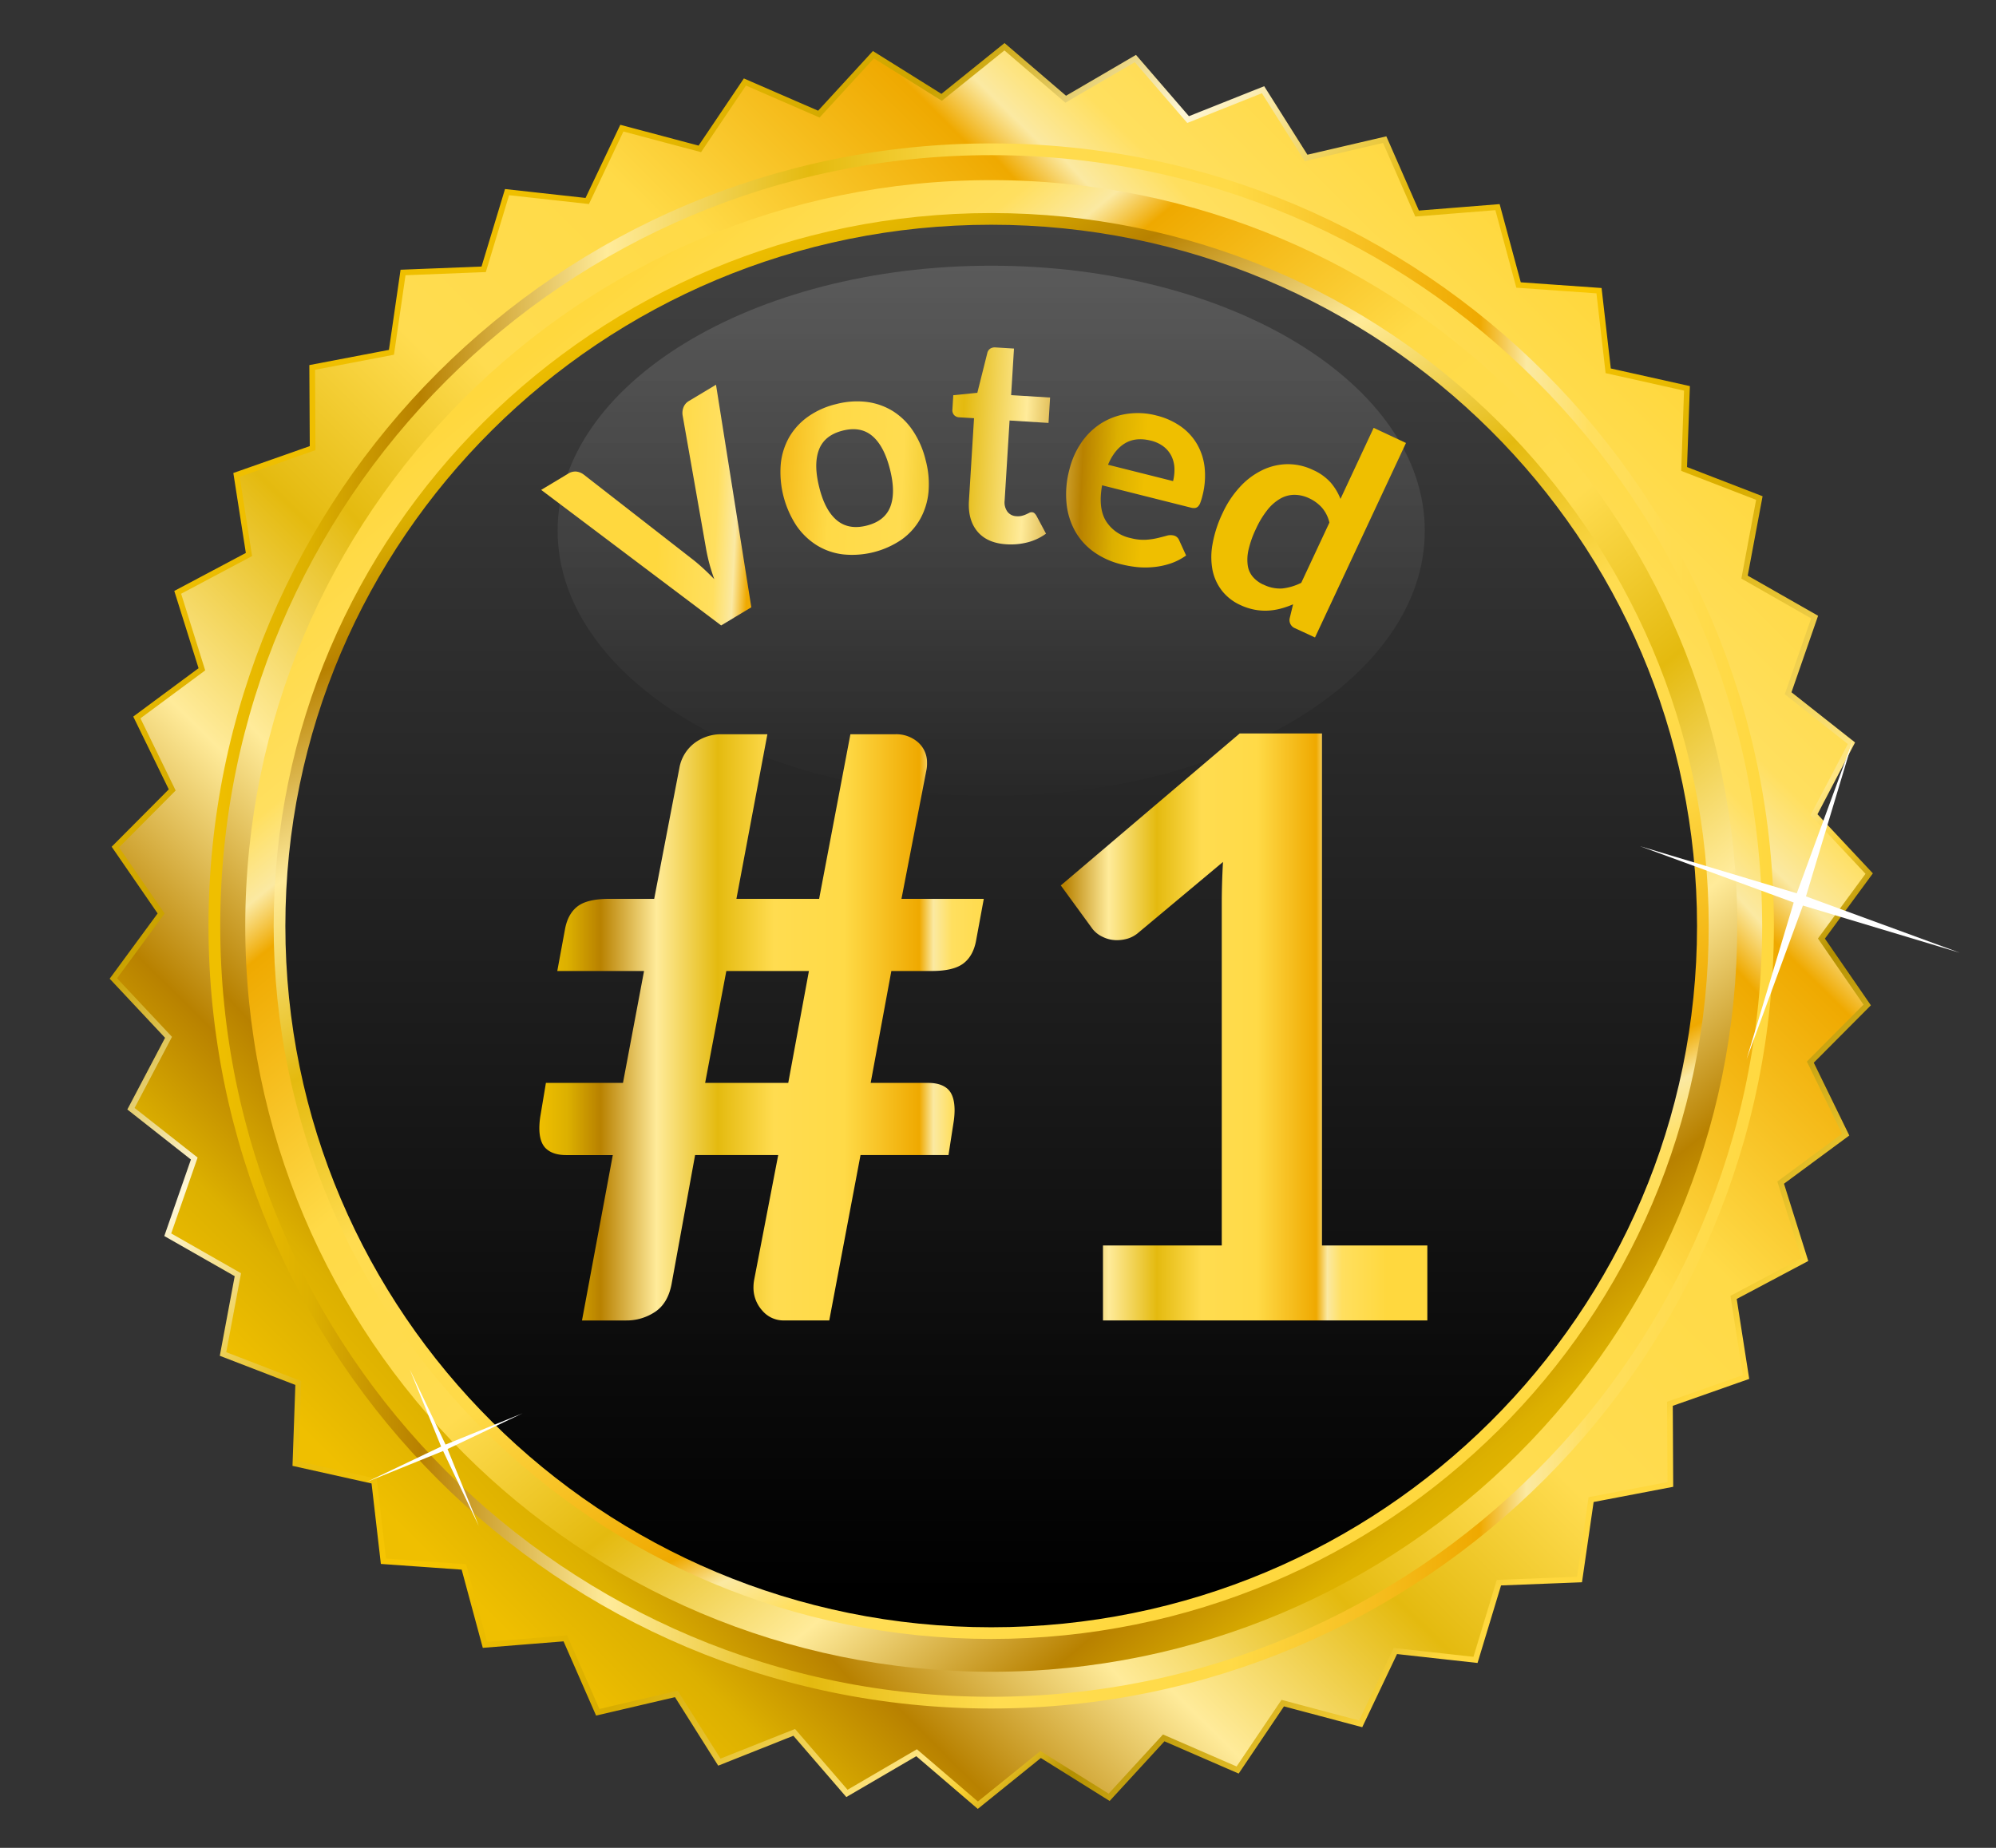 <svg id="svg2" xmlns="http://www.w3.org/2000/svg" xmlns:xlink="http://www.w3.org/1999/xlink" viewBox="0 0 702 650"><rect x="0" y="0" width="702" height="650" fill="#333333" stroke="none"/><defs><style>.cls-1{stroke-width:2px;fill:url(#linear-gradient);stroke:url(#linear-gradient-2);}.cls-2{stroke-width:4.13px;fill:url(#linear-gradient-3);stroke:url(#linear-gradient-4);}.cls-3{fill:url(#linear-gradient-5);}.cls-4{stroke-width:4.11px;fill:url(#linear-gradient-6);stroke:url(#linear-gradient-7);}.cls-5{opacity:0.14;isolation:isolate;fill:url(#linear-gradient-8);}.cls-6{fill:#fff;}.cls-7{fill:url(#linear-gradient-9);}.cls-8{fill:url(#linear-gradient-10);}.cls-9{fill:url(#linear-gradient-11);}.cls-10{fill:url(#linear-gradient-12);}.cls-11{fill:url(#linear-gradient-13);}.cls-12{fill:url(#linear-gradient-14);}.cls-13{fill:url(#linear-gradient-15);}</style><linearGradient id="linear-gradient" x1="309.82" y1="1005.78" x2="728.03" y2="1428.63" gradientTransform="matrix(1.01, 0, 0, -1.01, -174.4, 1551.06)" gradientUnits="userSpaceOnUse"><stop offset="0" stop-color="#efbf00"/><stop offset="0.06" stop-color="#dcb000"/><stop offset="0.13" stop-color="#b88100"/><stop offset="0.25" stop-color="#ffeb9a"/><stop offset="0.38" stop-color="#e4ba0f"/><stop offset="0.5" stop-color="#ffdc50"/><stop offset="0.65" stop-color="#ffda47"/><stop offset="0.81" stop-color="#efa900"/><stop offset="0.84" stop-color="#fbe9a2"/><stop offset="0.88" stop-color="#ffdf5f"/><stop offset="1" stop-color="#ffd83e"/></linearGradient><linearGradient id="linear-gradient-2" x1="310.2" y1="1412.71" x2="734.13" y2="1019.86" gradientTransform="matrix(1.01, 0, 0, -1.01, -174.4, 1551.06)" gradientUnits="userSpaceOnUse"><stop offset="0" stop-color="#efbf00"/><stop offset="0.06" stop-color="#dcb000"/><stop offset="0.13" stop-color="#caa200"/><stop offset="0.25" stop-color="#fff7d6"/><stop offset="0.38" stop-color="#e4ba0f"/><stop offset="0.5" stop-color="#f8c600"/><stop offset="0.65" stop-color="#d8ad00"/><stop offset="0.81" stop-color="#ffe683"/><stop offset="0.84" stop-color="#f7ce2f"/><stop offset="0.88" stop-color="#b38f00"/><stop offset="1" stop-color="#ffd83e"/></linearGradient><linearGradient id="linear-gradient-3" x1="385.74" y1="1048.38" x2="743.51" y2="1374.86" gradientTransform="matrix(1.21, 0, 0, -1.21, -334.61, 1789.42)" xlink:href="#linear-gradient"/><linearGradient id="linear-gradient-4" x1="339.81" y1="1213.09" x2="792.67" y2="1213.09" gradientTransform="matrix(1.21, 0, 0, -1.21, -334.61, 1789.42)" xlink:href="#linear-gradient"/><linearGradient id="linear-gradient-5" x1="722.78" y1="1018.49" x2="424.08" y2="1381.69" gradientTransform="matrix(1.16, 0, 0, -1.16, -306.47, 1727.53)" xlink:href="#linear-gradient"/><linearGradient id="linear-gradient-6" x1="579.87" y1="907.55" x2="579.87" y2="1368.43" gradientTransform="matrix(1.06, 0, 0, -1.06, -267.13, 1522.49)" gradientUnits="userSpaceOnUse"><stop offset="0"/><stop offset="1" stop-color="#434343"/></linearGradient><linearGradient id="linear-gradient-7" x1="471.63" y1="1340.65" x2="686.94" y2="929.77" gradientTransform="matrix(1.06, 0, 0, -1.06, -267.13, 1522.49)" xlink:href="#linear-gradient"/><linearGradient id="linear-gradient-8" x1="190.74" y1="2020.2" x2="190.74" y2="1830.28" gradientTransform="matrix(1.09, 0, 0, -1.03, 141.11, 2169.75)" gradientUnits="userSpaceOnUse"><stop offset="0" stop-color="#fff"/><stop offset="1" stop-color="#fff" stop-opacity="0"/></linearGradient><linearGradient id="linear-gradient-9" x1="189.71" y1="361.38" x2="354.69" y2="361.38" gradientTransform="matrix(1, 0, 0, 1, 0, 0)" xlink:href="#linear-gradient"/><linearGradient id="linear-gradient-10" x1="357.38" y1="361.24" x2="487.68" y2="361.24" gradientTransform="matrix(1, 0, 0, 1, 0, 0)" xlink:href="#linear-gradient"/><linearGradient id="linear-gradient-11" x1="401.85" y1="184.61" x2="231.79" y2="176.73" gradientTransform="matrix(1, 0, 0, 1, 0, 0)" xlink:href="#linear-gradient"/><linearGradient id="linear-gradient-12" x1="402.39" y1="172.92" x2="232.33" y2="165.04" gradientTransform="matrix(1, 0, 0, 1, 0, 0)" xlink:href="#linear-gradient"/><linearGradient id="linear-gradient-13" x1="403.03" y1="159.18" x2="232.97" y2="151.29" gradientTransform="matrix(1, 0, 0, 1, 0, 0)" xlink:href="#linear-gradient"/><linearGradient id="linear-gradient-14" x1="402.41" y1="172.47" x2="232.35" y2="164.59" gradientTransform="matrix(1, 0, 0, 1, 0, 0)" xlink:href="#linear-gradient"/><linearGradient id="linear-gradient-15" x1="401.87" y1="184.12" x2="231.81" y2="176.24" gradientTransform="matrix(1, 0, 0, 1, 0, 0)" xlink:href="#linear-gradient"/></defs><title>Icono</title><g id="layer1"><path id="path3428" class="cls-1" d="M555.52,555.61l-28.35,1.11-8.23,27.16-28.2-3.12-12.18,25.62-27.42-7.29-15.86,23.53-26-11.3-19.19,20.9L366,617.17,343.91,635l-21.54-18.46-24.5,14.31-18.54-21.47L253,619.85l-15.14-24-27.63,6.46-11.4-26-28.28,2.27-7.4-27.39-28.3-2L131.59,521l-27.69-6.17,1-28.35L78.44,476.28l5.22-27.89L59,434.33l9.32-26.8L46.06,390l13.21-25.11-19.4-20.7,16.8-22.86-16.1-23.36,20-20.1-12.44-25.5L71,235.43l-8.5-27.07,25.06-13.31-4.38-28,26.77-9.42-.15-28.38,27.87-5.32,4.08-28.08,28.36-1.12,8.22-27.15,28.2,3.12,12.18-25.62,27.42,7.29,15.86-23.53,26,11.3,19.19-20.9,24,15,22.1-17.8,21.54,18.46,24.5-14.31,18.54,21.47,26.36-10.5,15.14,24L487,49.12l11.4,26,28.28-2.26,7.4,27.39,28.3,2,3.23,28.18,27.7,6.18-1,28.35,26.46,10.23L613.56,203l24.65,14.06-9.32,26.8,22.27,17.58L638,286.59l19.4,20.7-16.8,22.86,16.1,23.36-20,20.1,12.44,25.5L626.27,416l8.5,27.07-25.06,13.31,4.38,28-26.77,9.42.15,28.37-27.87,5.33Z"/><path id="path4260" class="cls-2" d="M621.82,325.71c0,150.89-122.32,273.21-273.21,273.21S75.4,476.6,75.4,325.71,197.72,52.51,348.61,52.51,621.82,174.83,621.82,325.71Z"/><path id="path4280" class="cls-3" d="M611,325.71c0,144.9-117.46,262.35-262.35,262.35S86.26,470.61,86.26,325.71,203.72,63.36,348.61,63.36,611,180.82,611,325.71Z"/><path id="path4218" class="cls-4" d="M598.91,325.71c0,137.38-112.06,248.75-250.3,248.75S98.31,463.09,98.31,325.71,210.38,77,348.61,77,598.91,188.34,598.91,325.71Z"/><path id="path4284" class="cls-5" d="M501.1,186.7c0,51.5-68.27,93.25-152.49,93.25S196.12,238.2,196.12,186.7s68.27-93.24,152.49-93.24S501.1,135.2,501.1,186.7Z"/><path id="path4303" class="cls-6" d="M630.85,317.47l-54.06-19.82,55.14,16.58,19.82-54.06-16.59,55.14,54.07,19.82-55.14-16.59-19.82,54.07Z"/><path id="path4303-5-6" class="cls-6" d="M155.14,508.84l-11-27.09,12.56,26.39,27.09-11-26.39,12.57,11,27.09-12.56-26.4-27.09,11Z"/></g><path class="cls-7" d="M302.65,406.3l-11,58.18H275.56a9.76,9.76,0,0,1-7.42-3.42,12,12,0,0,1-3.14-8.42,14.29,14.29,0,0,1,.29-2.7l8.41-43.64H244.47l-8.27,45.35q-1.29,6.84-5.85,9.84a18.08,18.08,0,0,1-10.12,3H204.69l10.83-58.18h-16.4q-4.56,0-7-2.21t-2.43-7.34a27.67,27.67,0,0,1,.43-4.57L192,380.92h27.1l7.41-39.36H196l2.71-14.69q1-5.42,4.42-8.05t11.12-2.64h15.83l8.84-45.92a14.1,14.1,0,0,1,5.28-8.84,15.56,15.56,0,0,1,9.69-3.14h16L259,316.18h29.09l11-57.9h15.68a11.62,11.62,0,0,1,8.13,2.85,9.42,9.42,0,0,1,3.14,7.28,11.29,11.29,0,0,1-.15,2.14l-8.84,45.63H346l-2.71,14.69q-1,5.42-4.49,8.05t-11.05,2.64H313.49l-7.27,39.36h20.25c3,0,5.34.73,6.91,2.21s2.35,4,2.35,7.48a28.59,28.59,0,0,1-.42,4.57l-1.72,11.12ZM248,380.92h29.23l7.27-39.36H255.45Z"/><path class="cls-8" d="M387.92,438.1H429.7V317.89q0-7,.43-14.69L400.47,328a10.52,10.52,0,0,1-3.78,2.14,13.24,13.24,0,0,1-3.78.57,11.16,11.16,0,0,1-5.2-1.21,9.7,9.7,0,0,1-3.5-2.78l-11.12-15.26L436,258h28.94V438.1H502v26.38H387.92Z"/><path class="cls-9" d="M190.33,172.32l9.45-5.68a4.62,4.62,0,0,1,2.93-.76,5.34,5.34,0,0,1,2.59,1.06l37.91,29.52q1.86,1.42,3.89,3.27t4.12,4a63.12,63.12,0,0,1-2.83-10.34L240.06,146a5.4,5.4,0,0,1,.3-2.67,4.43,4.43,0,0,1,2-2.32l9.46-5.68,12.42,78.29L253.63,220Z"/><path class="cls-10" d="M294.07,142.15a28.68,28.68,0,0,1,10.74-.77,23,23,0,0,1,9.16,3.2,23.55,23.55,0,0,1,7.09,6.92,31.92,31.92,0,0,1,4.49,10.34,32.31,32.31,0,0,1,1,11.29,24.06,24.06,0,0,1-2.95,9.5,22.47,22.47,0,0,1-6.55,7.21A30.89,30.89,0,0,1,296.43,195a22.67,22.67,0,0,1-9.22-3.23,24.48,24.48,0,0,1-7.16-6.95,34.48,34.48,0,0,1-5.45-21.64,23.78,23.78,0,0,1,3-9.46,23,23,0,0,1,6.61-7.17A28.59,28.59,0,0,1,294.07,142.15Zm10.76,42.73q6.32-1.59,8.28-6.59t-.1-13.18q-2.06-8.19-6.17-11.71t-10.42-1.93q-6.42,1.6-8.38,6.69t.08,13.22q2,8.13,6.18,11.62T304.83,184.88Z"/><path class="cls-11" d="M353.94,191.46q-6.75-.42-10.16-4.48t-3-10.8l1.79-29.07-5.28-.32a2.59,2.59,0,0,1-1.71-.77,2.53,2.53,0,0,1-.61-2l.3-5,8.46-.85,3.51-14a2.55,2.55,0,0,1,1-1.52,3,3,0,0,1,1.88-.44l6.5.4-1,16.38,13.7.85-.55,8.93-13.7-.85-1.74,28.21a5.57,5.57,0,0,0,1,3.88,4.15,4.15,0,0,0,3.17,1.57,5.72,5.72,0,0,0,2-.16,10.22,10.22,0,0,0,1.4-.5c.4-.18.76-.35,1.08-.52a1.77,1.77,0,0,1,.93-.22,1.45,1.45,0,0,1,.9.34,4.08,4.08,0,0,1,.7.88l3.38,6.32a19,19,0,0,1-6.5,3.06A23.72,23.72,0,0,1,353.94,191.46Z"/><path class="cls-12" d="M406.72,146.16a25.32,25.32,0,0,1,8.42,3.74,19.94,19.94,0,0,1,5.8,6.21,21,21,0,0,1,2.73,8.33,28,28,0,0,1-.82,10.15,18.94,18.94,0,0,1-.7,2.26,3.69,3.69,0,0,1-.8,1.32,1.87,1.87,0,0,1-1.05.52,3.75,3.75,0,0,1-1.44-.12l-31.25-7.86q-1.42,7.92,1.31,12.49a13.5,13.5,0,0,0,8.75,6.08,17.42,17.42,0,0,0,5.27.59,24.81,24.81,0,0,0,4.14-.59c1.2-.29,2.27-.56,3.19-.82a4.82,4.82,0,0,1,2.51-.1A2.63,2.63,0,0,1,414,189a2.83,2.83,0,0,1,.73,1.07l2.43,5.33a21,21,0,0,1-5.53,2.83,26.52,26.52,0,0,1-5.9,1.24,29.92,29.92,0,0,1-5.91,0,41.69,41.69,0,0,1-5.59-1,27.89,27.89,0,0,1-9.37-4.22,22.61,22.61,0,0,1-6.59-7.15,25,25,0,0,1-3.14-9.81,33.61,33.61,0,0,1,1-12.19,29,29,0,0,1,4.12-9.32,24.15,24.15,0,0,1,6.8-6.72,23.29,23.29,0,0,1,9-3.43A25.89,25.89,0,0,1,406.72,146.16ZM404.78,155q-5.32-1.33-9.09.92c-2.51,1.49-4.5,4-6,7.56l22.88,5.75a16.12,16.12,0,0,0,.48-4.63,10.78,10.78,0,0,0-1.05-4.17,9.72,9.72,0,0,0-2.73-3.33A12,12,0,0,0,404.78,155Z"/><path class="cls-13" d="M455.5,221a3.08,3.08,0,0,1-1.93-3.43l1.21-5a30.94,30.94,0,0,1-4.48,1.55,21.94,21.94,0,0,1-4.56.68,19.84,19.84,0,0,1-4.7-.38,21.21,21.21,0,0,1-4.88-1.63,17.33,17.33,0,0,1-6.34-4.93,17.56,17.56,0,0,1-3.36-7.27,24.88,24.88,0,0,1,0-9.25A42.18,42.18,0,0,1,430,180.47a35.25,35.25,0,0,1,6-9.09,25.93,25.93,0,0,1,7.76-5.91,21,21,0,0,1,8.82-2.19,20.38,20.38,0,0,1,9.25,2.05,18.2,18.2,0,0,1,6.18,4.43,19.62,19.62,0,0,1,3.44,5.74l11.67-25,11.37,5.32-32,68.42Zm-11.25-15.42A13,13,0,0,0,451,207a19.68,19.68,0,0,0,6.66-2l9.9-21.18a12.3,12.3,0,0,0-2.66-5.28,13.79,13.79,0,0,0-4.45-3.26,12.12,12.12,0,0,0-5.13-1.22,10,10,0,0,0-4.91,1.27,15.77,15.77,0,0,0-4.56,3.92,31.85,31.85,0,0,0-4.11,6.75,35.38,35.38,0,0,0-2.62,7.34,15.33,15.33,0,0,0-.28,5.59,7.94,7.94,0,0,0,1.81,4A10.74,10.74,0,0,0,444.25,205.61Z"/></svg>